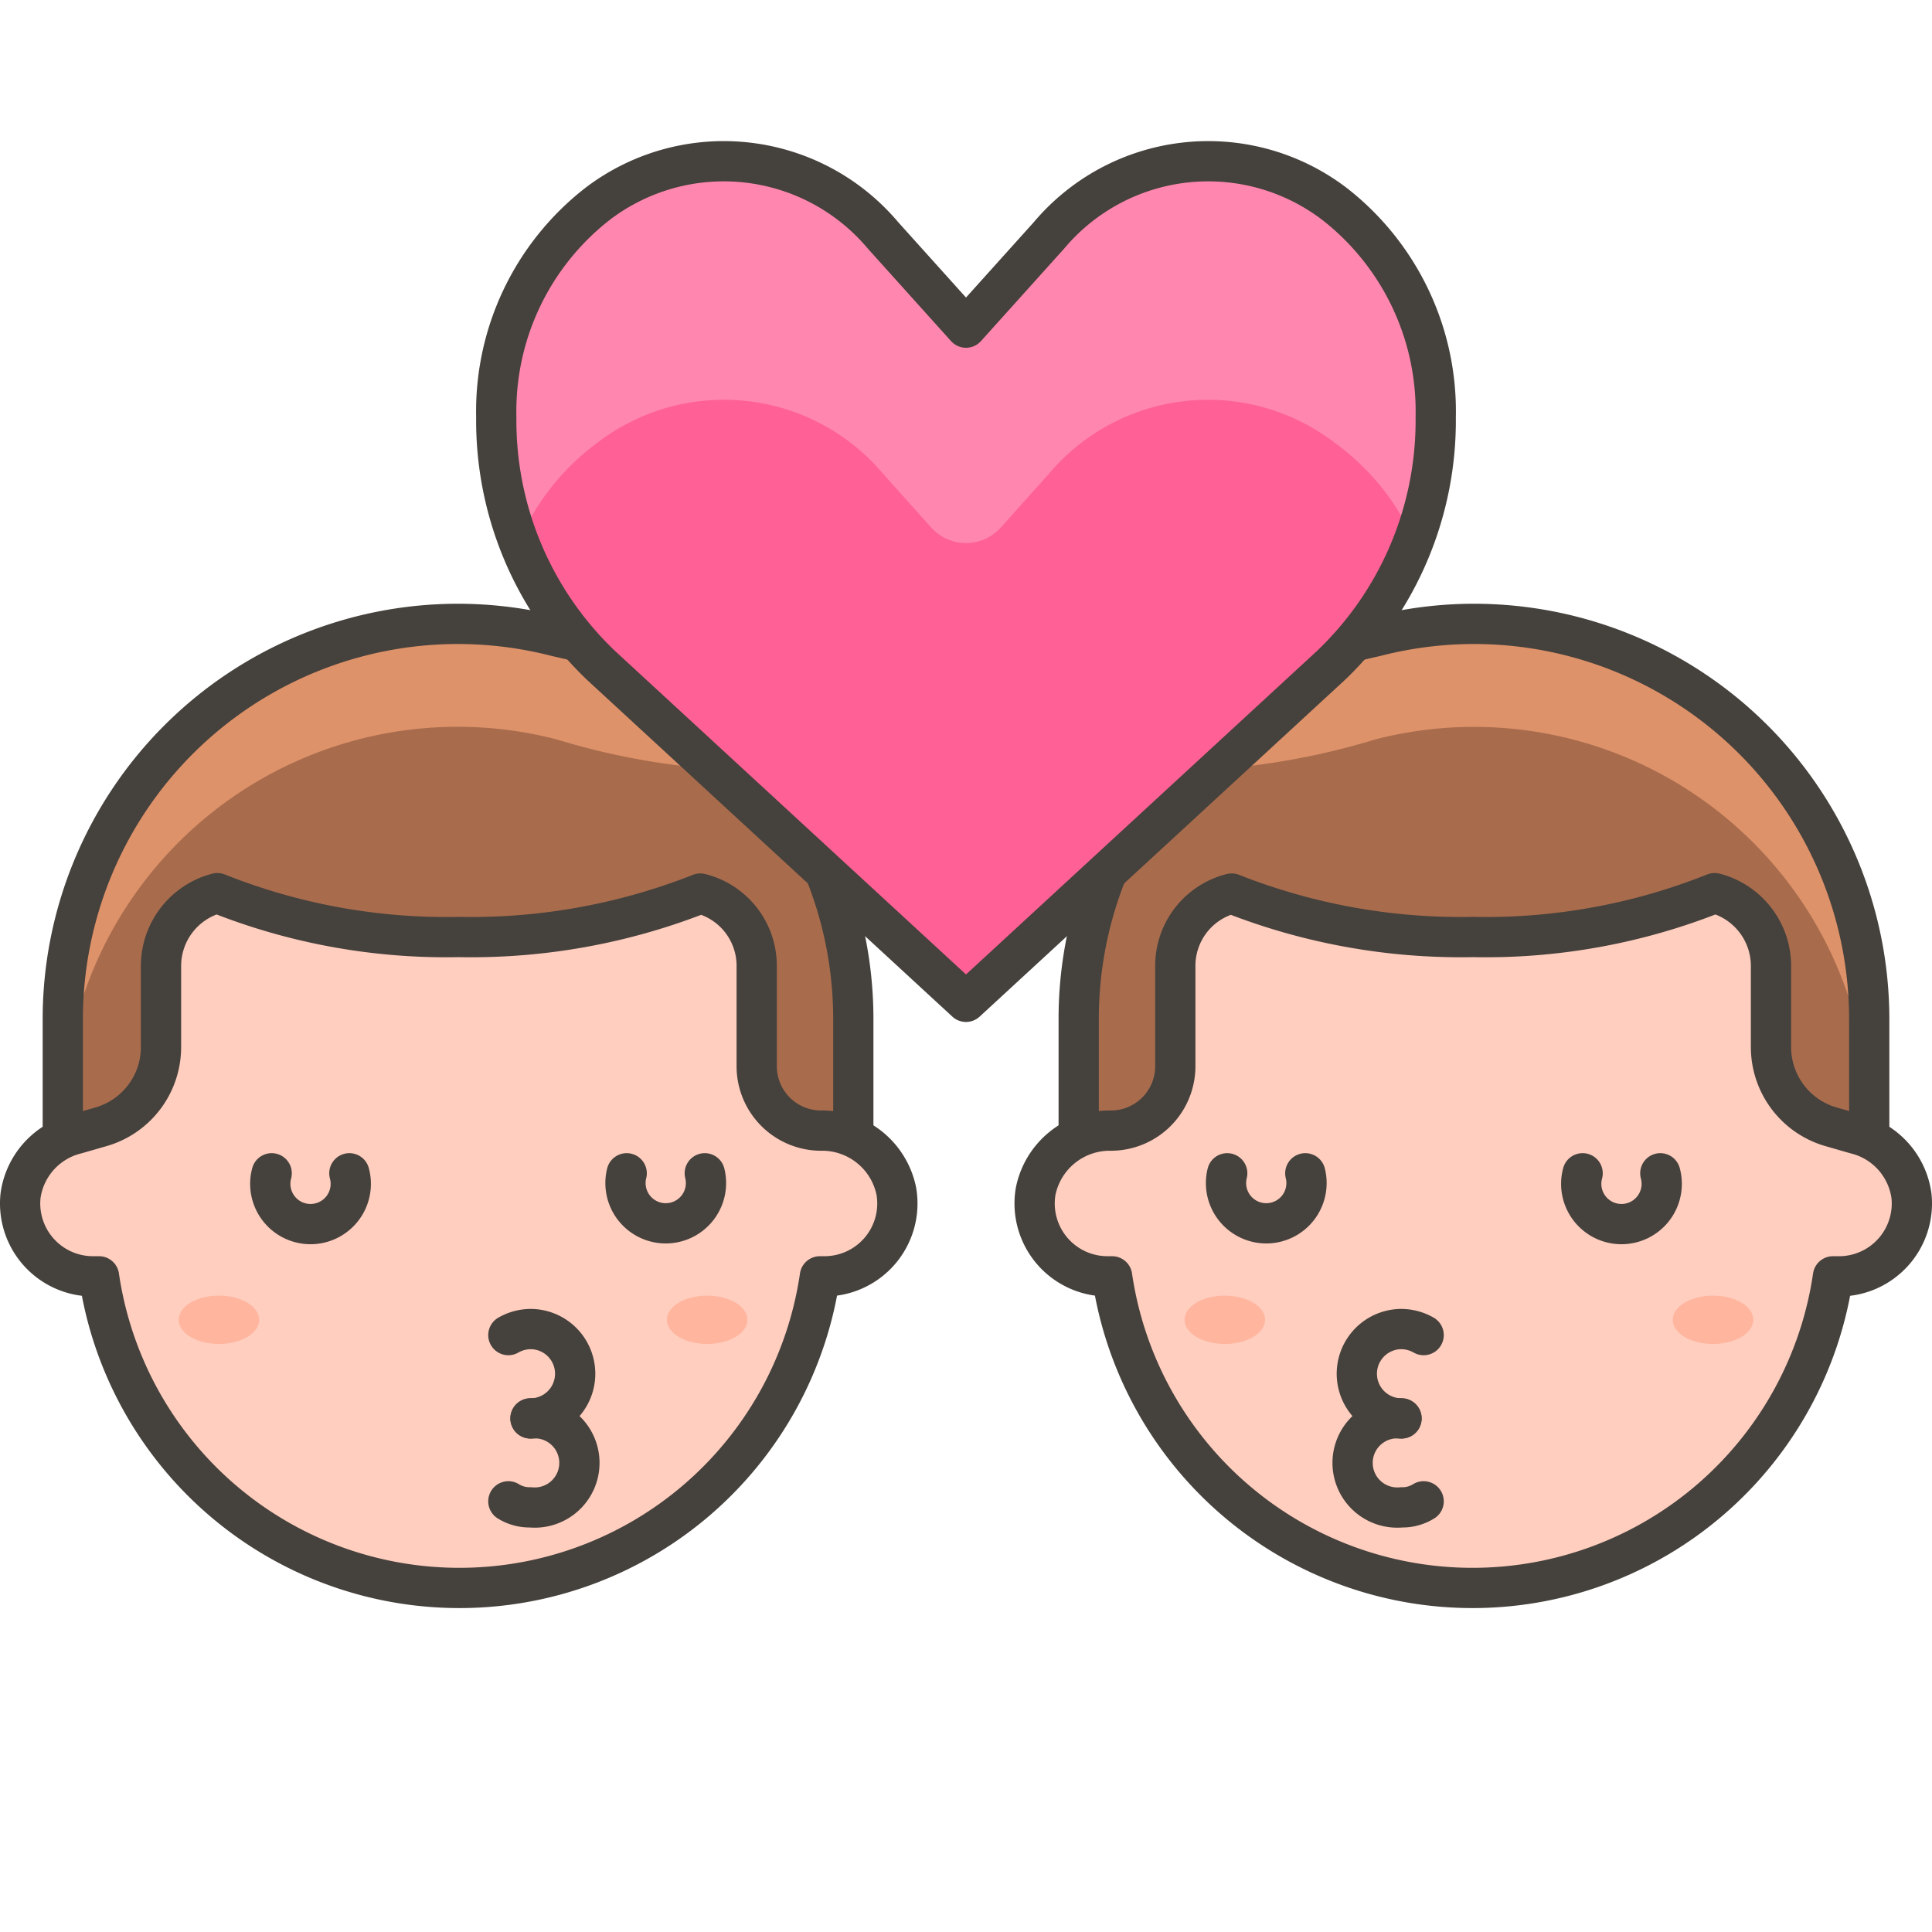 <svg viewBox="0 0 48 48" xmlns="http://www.w3.org/2000/svg"><path d="M36.62,15.5a9.83,9.83,0,0,0-2.44.31c-1.86.42-4.27,1.12-6.46.7a4.15,4.15,0,0,0,.83,3.21,9.81,9.81,0,0,0-1.75,5.6v5.14H46.44V25.32A9.82,9.82,0,0,0,36.62,15.5Z" fill="#a86c4d"></path><path d="M36.62,15.5a9.83,9.83,0,0,0-2.44.31c-1.86.42-4.27,1.12-6.46.7a4.53,4.53,0,0,0,.45,2.63,17.93,17.93,0,0,0,6-.77,9.81,9.81,0,0,1,12.26,9.51V25.32A9.82,9.82,0,0,0,36.62,15.5Z" fill="#de926a"></path><path d="M36.62,15.5a9.83,9.83,0,0,0-2.44.31c-1.86.42-4.27,1.12-6.46.7a4.15,4.15,0,0,0,.83,3.21,9.81,9.81,0,0,0-1.75,5.6v5.14H46.44V25.32A9.82,9.82,0,0,0,36.62,15.5Z" fill="none" stroke="#45413c" stroke-linecap="round" stroke-linejoin="round"></path><path d="M47.49,29.71a1.84,1.84,0,0,0-1.39-1.54L45.51,28A2.06,2.06,0,0,1,44,26V24a1.87,1.87,0,0,0-1.4-1.81,15.34,15.34,0,0,1-6,1.09,15.52,15.52,0,0,1-6-1.08,1.85,1.85,0,0,0-1.4,1.8v2.49a1.6,1.6,0,0,1-1.59,1.6,1.88,1.88,0,0,0-1.88,1.51,1.81,1.81,0,0,0,1.79,2.11h.11a9.05,9.05,0,0,0,17.91,0h.11A1.81,1.81,0,0,0,47.49,29.71Z" fill="#ffcebf" stroke="#45413c" stroke-linecap="round" stroke-linejoin="round"></path><path d="M29.430 32.790 A1 0.6 0 1 0 31.430 32.790 A1 0.6 0 1 0 29.430 32.790 Z" fill="#ffb59e"></path><path d="M41.560 32.790 A1 0.6 0 1 0 43.560 32.790 A1 0.6 0 1 0 41.560 32.790 Z" fill="#ffb59e"></path><path d="M35.37,33.17a1.13,1.13,0,0,0-.55-.15,1.11,1.11,0,0,0,0,2.22" fill="none" stroke="#45413c" stroke-linecap="round"></path><path d="M34.82,35.24a1.11,1.11,0,1,0,0,2.21,1,1,0,0,0,.55-.15" fill="none" stroke="#45413c" stroke-linecap="round"></path><path d="M41.25,29.15a1,1,0,1,1-1.93,0" fill="none" stroke="#45413c" stroke-linecap="round" stroke-linejoin="round"></path><path d="M32.43,29.15a1,1,0,1,1-1.94,0" fill="none" stroke="#45413c" stroke-linecap="round" stroke-linejoin="round"></path><path d="M11.38,15.5a9.83,9.83,0,0,1,2.44.31c1.86.42,4.27,1.12,6.46.7a4.15,4.15,0,0,1-.83,3.21,9.81,9.81,0,0,1,1.75,5.6v5.14H1.56V25.32A9.82,9.82,0,0,1,11.38,15.5Z" fill="#a86c4d"></path><path d="M11.38,15.5a9.83,9.83,0,0,1,2.44.31c1.86.42,4.27,1.12,6.46.7a4.53,4.53,0,0,1-.45,2.63,17.93,17.93,0,0,1-6-.77A9.81,9.81,0,0,0,1.56,27.88V25.32A9.82,9.82,0,0,1,11.38,15.5Z" fill="#de926a"></path><path d="M11.38,15.5a9.83,9.83,0,0,1,2.44.31c1.86.42,4.27,1.12,6.46.7a4.15,4.15,0,0,1-.83,3.21,9.81,9.81,0,0,1,1.75,5.6v5.14H1.56V25.32A9.82,9.82,0,0,1,11.38,15.5Z" fill="none" stroke="#45413c" stroke-linecap="round" stroke-linejoin="round"></path><path d="M.51,29.71A1.84,1.84,0,0,1,1.9,28.17L2.49,28A2.06,2.06,0,0,0,4,26V24a1.87,1.87,0,0,1,1.4-1.81,15.34,15.34,0,0,0,6,1.09,15.52,15.52,0,0,0,6-1.08,1.85,1.85,0,0,1,1.4,1.8v2.49a1.6,1.6,0,0,0,1.59,1.6,1.88,1.88,0,0,1,1.88,1.51,1.81,1.81,0,0,1-1.79,2.11h-.11a9.05,9.05,0,0,1-17.91,0H2.31A1.81,1.81,0,0,1,.51,29.71Z" fill="#ffcebf" stroke="#45413c" stroke-linecap="round" stroke-linejoin="round"></path><path d="M16.570 32.790 A1 0.6 0 1 0 18.570 32.790 A1 0.6 0 1 0 16.570 32.790 Z" fill="#ffb59e"></path><path d="M4.440 32.790 A1 0.6 0 1 0 6.440 32.790 A1 0.6 0 1 0 4.440 32.790 Z" fill="#ffb59e"></path><path d="M12.63,33.17a1.13,1.13,0,0,1,.55-.15,1.11,1.11,0,0,1,0,2.22" fill="none" stroke="#45413c" stroke-linecap="round"></path><path d="M13.18,35.24a1.11,1.11,0,1,1,0,2.21,1,1,0,0,1-.55-.15" fill="none" stroke="#45413c" stroke-linecap="round"></path><path d="M6.75,29.15a1,1,0,1,0,1.93,0" fill="none" stroke="#45413c" stroke-linecap="round" stroke-linejoin="round"></path><path d="M15.57,29.15a1,1,0,1,0,1.94,0" fill="none" stroke="#45413c" stroke-linecap="round" stroke-linejoin="round"></path><path d="M33.16,5.07a5.17,5.17,0,0,0-7.1.78L24,8.14,21.94,5.85a5.17,5.17,0,0,0-7.1-.78,6.53,6.53,0,0,0-2.51,5.29,8.41,8.41,0,0,0,2.6,6.17L24,24.89l9.07-8.36a8.41,8.41,0,0,0,2.6-6.17A6.53,6.53,0,0,0,33.16,5.07Z" fill="#ff6196"></path><path d="M14.84,11a5.17,5.17,0,0,1,7.1.77l1.2,1.34a1.16,1.16,0,0,0,1.72,0l1.2-1.34a5.17,5.17,0,0,1,7.1-.77,6,6,0,0,1,2,2.5,8.92,8.92,0,0,0,.56-3.1,6.53,6.53,0,0,0-2.51-5.29,5.17,5.17,0,0,0-7.1.78L24,8.14,21.94,5.85a5.17,5.17,0,0,0-7.1-.78,6.53,6.53,0,0,0-2.51,5.29,8.92,8.92,0,0,0,.56,3.1A6,6,0,0,1,14.84,11Z" fill="#ff87af"></path><path d="M33.16,5.07a5.17,5.17,0,0,0-7.1.78L24,8.14,21.94,5.85a5.17,5.17,0,0,0-7.1-.78,6.53,6.53,0,0,0-2.51,5.29,8.41,8.41,0,0,0,2.6,6.17L24,24.89l9.07-8.36a8.41,8.41,0,0,0,2.6-6.17A6.53,6.53,0,0,0,33.16,5.07Z" fill="none" stroke="#45413c" stroke-linecap="round" stroke-linejoin="round"></path></svg>